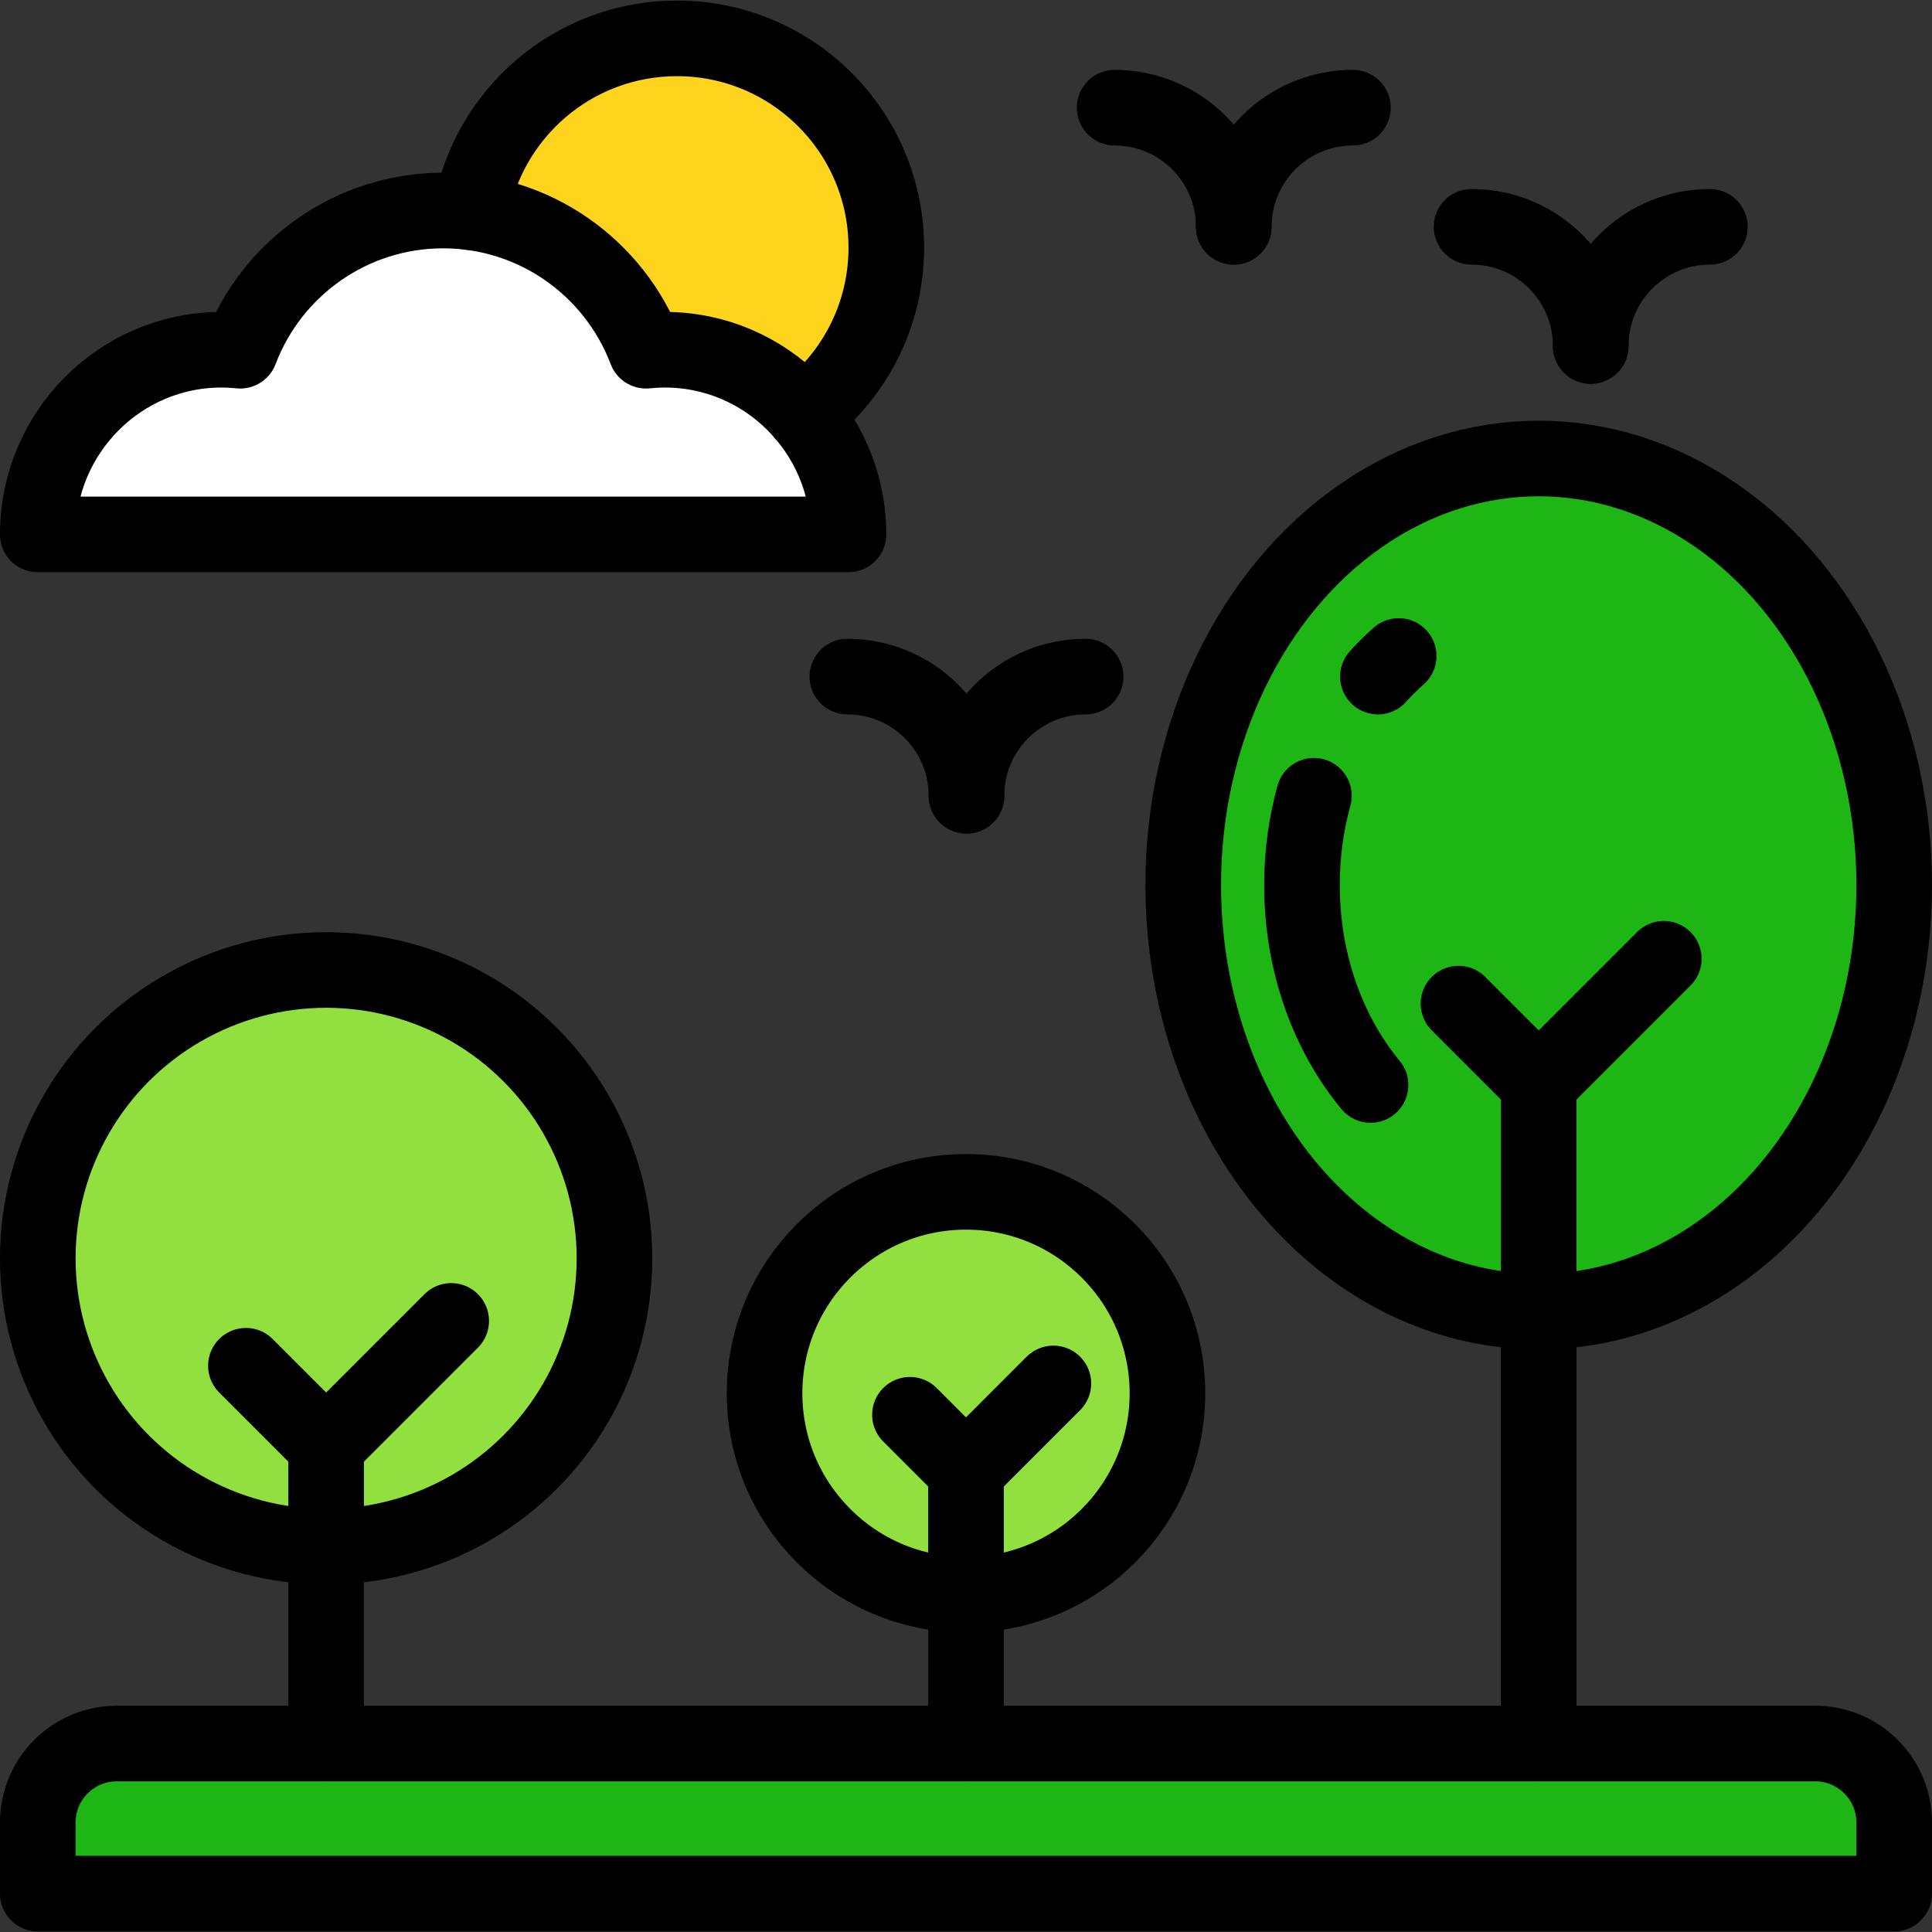<?xml version="1.0" encoding="iso-8859-1"?>
<!-- Uploaded to: SVG Repo, www.svgrepo.com, Generator: SVG Repo Mixer Tools -->
<svg version="1.1" id="Layer_1" xmlns="http://www.w3.org/2000/svg" xmlns:xlink="http://www.w3.org/1999/xlink" 
	 viewBox="0 0 511.101 511.101" xml:space="preserve">
<rect x="0" y="0" width="511.101" height="511.101" fill="#333333" stroke="none"/>
<path style="fill:#FFD41D;" d="M170.901,92.781c1.659-0.167,3.328-0.26,4.999-0.26c14.695,0,27.877,6.611,36.789,17.021
	c13.234-10.12,21.777-26.063,21.777-44.01c0-30.585-24.794-55.379-55.379-55.379c-27.391,0-50.121,19.889-54.575,46.01
	C145.479,58.838,163.345,72.912,170.901,92.781z"/>
<path style="fill:#FFFFFF;" d="M224.456,141.374c0-26.938-21.781-48.853-48.556-48.853c-1.672,0-3.339,0.093-4.999,0.26
	c-8.42-22.137-29.629-37.089-53.674-37.089c-24.046,0-45.253,14.952-53.673,37.089c-1.66-0.167-3.328-0.26-5.002-0.26
	C31.781,92.521,10,114.435,10,141.374H224.456z"/>
<g>
	<circle style="fill:#92E03F;" cx="86.277" cy="332.883" r="76.277"/>
	<circle style="fill:#92E03F;" cx="255.551" cy="368.587" r="53.29"/>
</g>
<g>
	<ellipse style="fill:#1EB615;" cx="407.06" cy="234.14" rx="94.041" ry="112.849"/>
	<path style="fill:#1EB615;" d="M10,500.949v-18.808c0-11.542,9.356-20.898,20.898-20.898h449.305
		c11.542,0,20.898,9.356,20.898,20.898v18.808H10z"/>
</g>
<g>
	<path style="fill:none;stroke:#000000;stroke-width:20;stroke-linecap:round;stroke-linejoin:round;stroke-miterlimit:10;" d="
		M10,500.949v-18.808c0-11.542,9.356-20.898,20.898-20.898h449.305c11.542,0,20.898,9.356,20.898,20.898v18.808H10z"/>
	
		<line style="fill:none;stroke:#000000;stroke-width:20;stroke-linecap:round;stroke-linejoin:round;stroke-miterlimit:10;" x1="86.277" y1="461.248" x2="86.277" y2="382.526"/>
	
		<polyline style="fill:none;stroke:#000000;stroke-width:20;stroke-linecap:round;stroke-linejoin:round;stroke-miterlimit:10;" points="
		65.053,361.302 86.277,382.528 119.365,349.439 	"/>
	
		<circle style="fill:none;stroke:#000000;stroke-width:20;stroke-linecap:round;stroke-linejoin:round;stroke-miterlimit:10;" cx="86.277" cy="332.883" r="76.277"/>
	
		<line style="fill:none;stroke:#000000;stroke-width:20;stroke-linecap:round;stroke-linejoin:round;stroke-miterlimit:10;" x1="255.551" y1="461.248" x2="255.551" y2="389.098"/>
	
		<polyline style="fill:none;stroke:#000000;stroke-width:20;stroke-linecap:round;stroke-linejoin:round;stroke-miterlimit:10;" points="
		240.723,374.271 255.551,389.1 278.667,365.983 	"/>
	
		<circle style="fill:none;stroke:#000000;stroke-width:20;stroke-linecap:round;stroke-linejoin:round;stroke-miterlimit:10;" cx="255.551" cy="368.587" r="53.29"/>
	
		<line style="fill:none;stroke:#000000;stroke-width:20;stroke-linecap:round;stroke-linejoin:round;stroke-miterlimit:10;" x1="407.06" y1="461.248" x2="407.06" y2="286.73"/>
	
		<polyline style="fill:none;stroke:#000000;stroke-width:20;stroke-linecap:round;stroke-linejoin:round;stroke-miterlimit:10;" points="
		385.837,265.504 407.061,286.729 440.149,253.64 	"/>
	
		<ellipse style="fill:none;stroke:#000000;stroke-width:20;stroke-linecap:round;stroke-linejoin:round;stroke-miterlimit:10;" cx="407.06" cy="234.14" rx="94.041" ry="112.849"/>
	<path style="fill:none;stroke:#000000;stroke-width:20;stroke-linecap:round;stroke-linejoin:round;stroke-miterlimit:10;" d="
		M347.589,210.511c-2.05,7.428-3.159,15.371-3.159,23.625c0,20.707,6.959,39.356,18.143,52.893"/>
	<path style="fill:none;stroke:#000000;stroke-width:20;stroke-linecap:round;stroke-linejoin:round;stroke-miterlimit:10;" d="
		M370.019,173.539c-1.937,1.708-3.774,3.531-5.501,5.451"/>
	<path style="fill:none;stroke:#000000;stroke-width:20;stroke-linecap:round;stroke-linejoin:round;stroke-miterlimit:10;" d="
		M224.456,141.374c0-26.938-21.781-48.853-48.556-48.853c-1.672,0-3.339,0.092-4.999,0.259
		c-8.42-22.137-29.629-37.088-53.674-37.088c-24.046,0-45.253,14.951-53.673,37.088c-1.66-0.167-3.328-0.259-5.002-0.259
		C31.781,92.521,10,114.436,10,141.374H224.456z"/>
	<path style="fill:none;stroke:#000000;stroke-width:20;stroke-linecap:round;stroke-linejoin:round;stroke-miterlimit:10;" d="
		M212.689,109.541c13.234-10.119,21.777-26.063,21.777-44.01c0-30.585-24.794-55.379-55.379-55.379
		c-27.391,0-50.121,19.89-54.575,46.01"/>
	<path style="fill:none;stroke:#000000;stroke-width:20;stroke-linecap:round;stroke-linejoin:round;stroke-miterlimit:10;" d="
		M326.386,60.003c0-17.408-14.112-31.52-31.52-31.52"/>
	<path style="fill:none;stroke:#000000;stroke-width:20;stroke-linecap:round;stroke-linejoin:round;stroke-miterlimit:10;" d="
		M357.906,28.483c-17.408,0-31.52,14.112-31.52,31.52"/>
	<path style="fill:none;stroke:#000000;stroke-width:20;stroke-linecap:round;stroke-linejoin:round;stroke-miterlimit:10;" d="
		M255.683,210.511c0-17.408-14.112-31.52-31.52-31.52"/>
	<path style="fill:none;stroke:#000000;stroke-width:20;stroke-linecap:round;stroke-linejoin:round;stroke-miterlimit:10;" d="
		M287.204,178.99c-17.408,0-31.52,14.112-31.52,31.52"/>
	<path style="fill:none;stroke:#000000;stroke-width:20;stroke-linecap:round;stroke-linejoin:round;stroke-miterlimit:10;" d="
		M420.817,91.523c0-17.408-14.112-31.52-31.52-31.52"/>
	<path style="fill:none;stroke:#000000;stroke-width:20;stroke-linecap:round;stroke-linejoin:round;stroke-miterlimit:10;" d="
		M452.338,60.003c-17.408,0-31.52,14.112-31.52,31.52"/>
</g>
</svg>